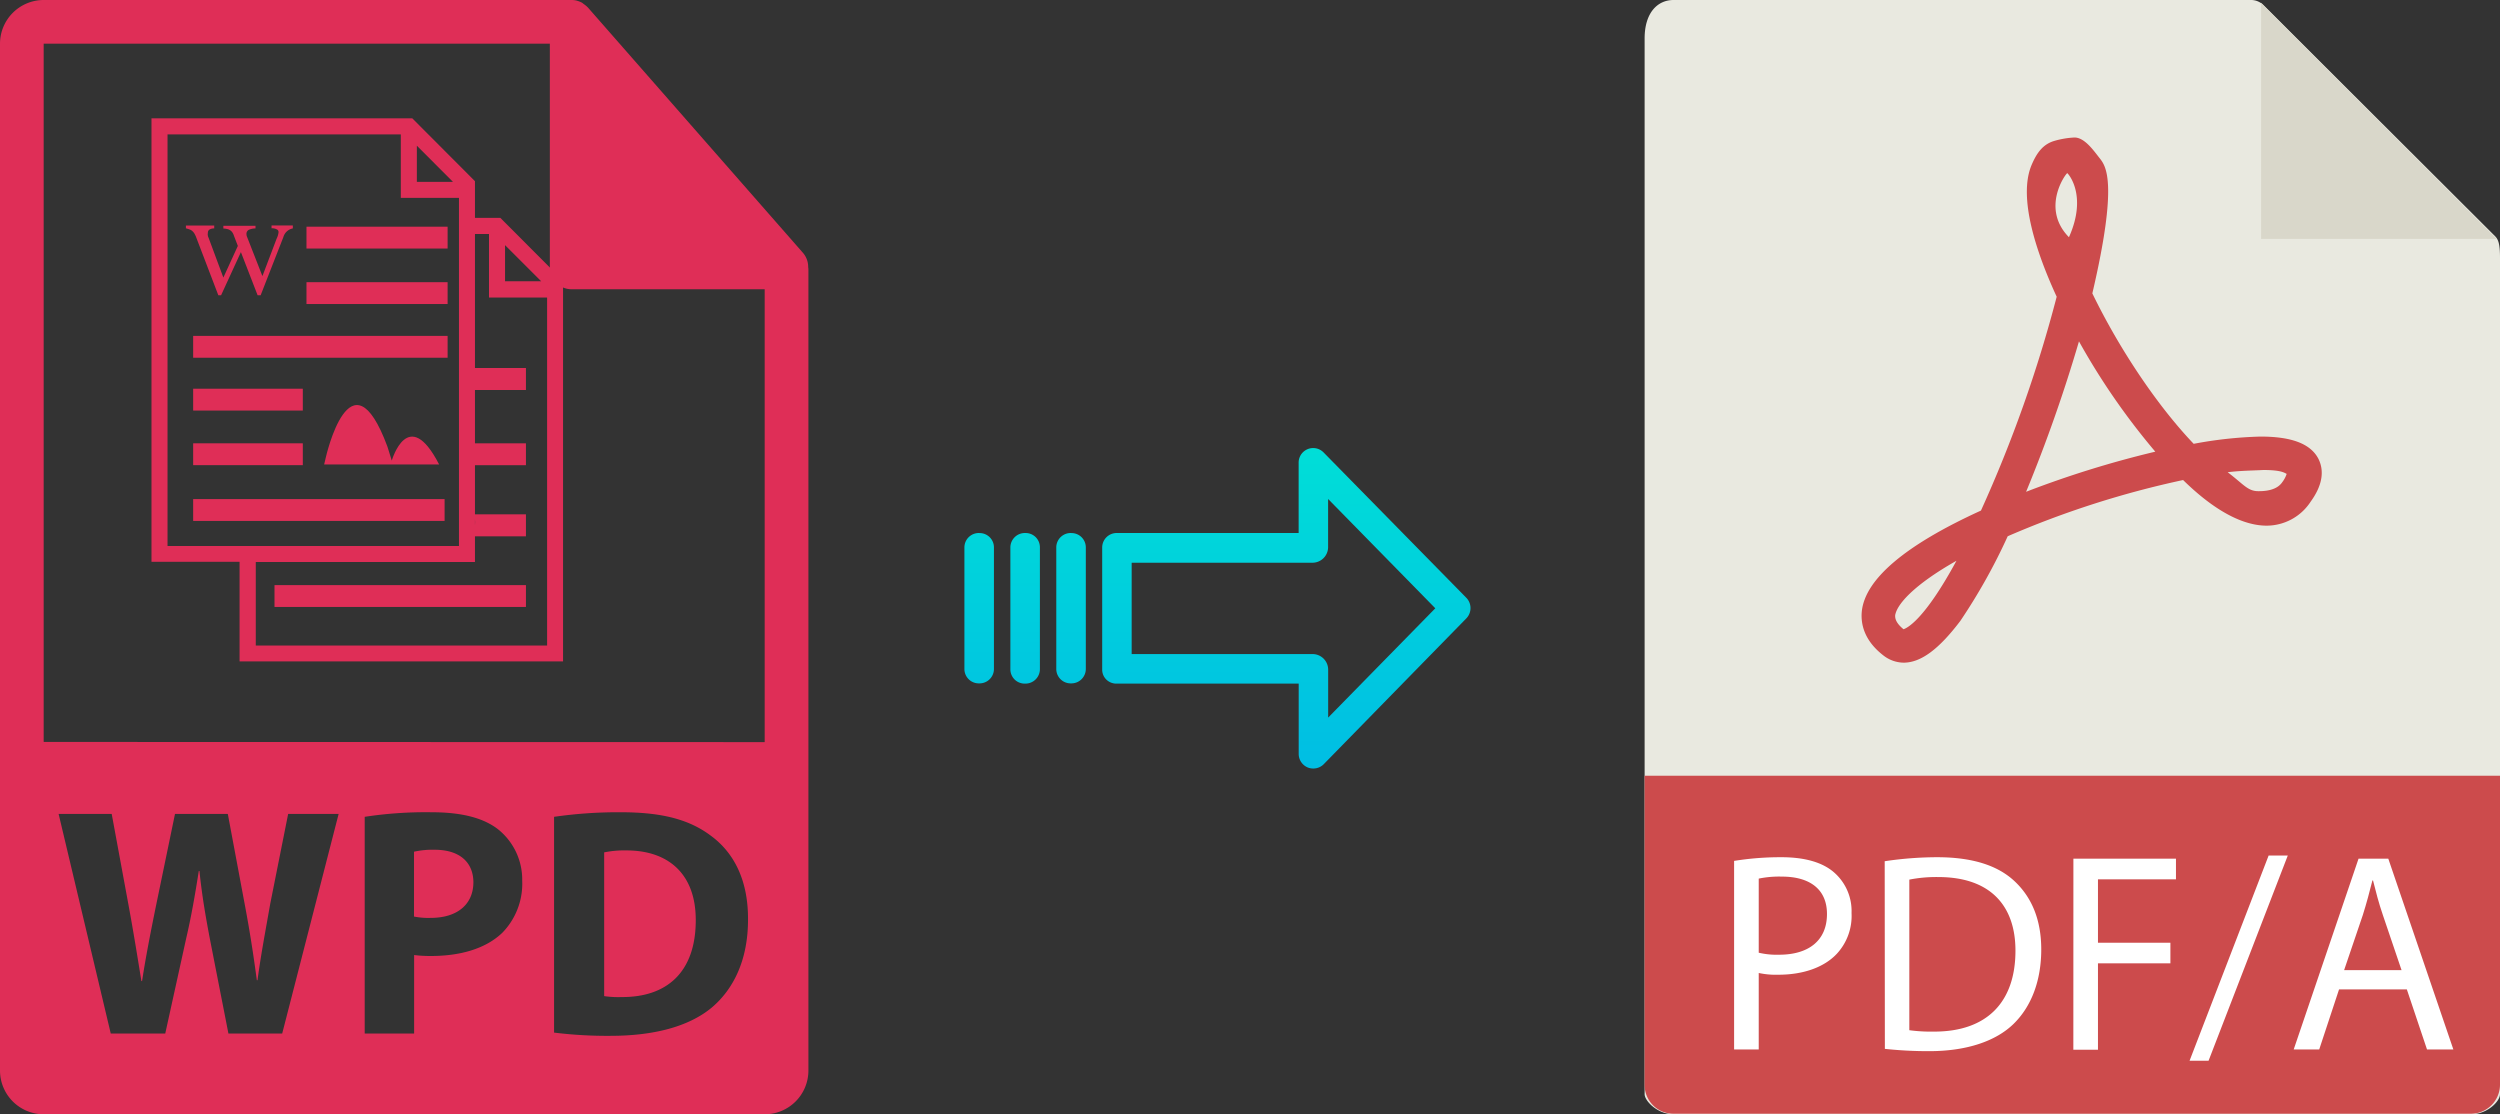 <svg xmlns="http://www.w3.org/2000/svg" xmlns:xlink="http://www.w3.org/1999/xlink" viewBox="0 0 448.72 200"><rect x="0" y="0" width="448.72" height="200" fill="#333333" stroke="none"/><defs><style>.cls-1{fill:#e9e9e0;}.cls-2{fill:#d9d7ca;}.cls-3{fill:#cc4b4c;}.cls-4{fill:#fff;}.cls-5{fill:url(#linear-gradient);}.cls-6{fill:url(#linear-gradient-2);}.cls-7{fill:url(#linear-gradient-3);}.cls-8{fill:url(#linear-gradient-4);}.cls-9{fill:#df2e57;}.cls-10{isolation:isolate;}</style><linearGradient id="linear-gradient" x1="230.88" y1="135.64" x2="230.88" y2="16.44" gradientTransform="matrix(1, 0, 0, -1, 0, 185.99)" gradientUnits="userSpaceOnUse"><stop offset="0" stop-color="#00efd1"/><stop offset="1" stop-color="#00acea"/></linearGradient><linearGradient id="linear-gradient-2" x1="192.23" y1="135.64" x2="192.23" y2="16.44" xlink:href="#linear-gradient"/><linearGradient id="linear-gradient-3" x1="183.98" y1="135.64" x2="183.98" y2="16.44" xlink:href="#linear-gradient"/><linearGradient id="linear-gradient-4" x1="175.74" y1="135.64" x2="175.74" y2="16.44" xlink:href="#linear-gradient"/></defs><title>wpd to pdfa</title><g id="Layer_2" data-name="Layer 2"><g id="PDFA"><g id="Layer_2-2" data-name="Layer 2"><g id="Capa_1" data-name="Capa 1"><path class="cls-1" d="M404,0H300.39c-2.9,0-5.2,2.3-5.2,6.9V196.4c0,1.2,2.3,3.6,5.2,3.6H443.52c2.9,0,5.2-2.3,5.2-3.6V46.28c0-2.5-.3-3.3-.9-3.9L406.24.9A3.14,3.14,0,0,0,404,0Z"/><polygon class="cls-2" points="405.84 0.5 405.84 42.88 448.12 42.88 405.84 0.5"/><path class="cls-3" d="M341.67,118.94h0a6,6,0,0,1-3.5-1.2c-3.7-2.8-4.2-5.9-4-8,.6-5.8,7.8-11.9,21.39-18.1a237.17,237.17,0,0,0,13.59-38.38c-3.59-7.79-7-17.79-4.49-23.68.9-2.1,2-3.7,4.1-4.3a15.58,15.58,0,0,1,3.59-.6c1.8,0,3.4,2.3,4.5,3.7s3.4,4.19-1.3,24.28c4.8,9.9,11.6,20.09,18.19,27a74.41,74.41,0,0,1,12-1.3c5.59,0,9,1.3,10.39,4,1.1,2.2.7,4.8-1.4,7.69a9.44,9.44,0,0,1-7.89,4.3c-4.3,0-9.4-2.7-15-8.19a167.34,167.34,0,0,0-31.48,10.09,104.58,104.58,0,0,1-8.5,15.19C348,116.54,344.77,118.94,341.67,118.94Zm9.49-18.29c-7.59,4.3-10.69,7.8-11,9.79,0,.3-.1,1.2,1.5,2.5C342.27,112.74,345.37,111.34,351.16,100.65Zm48.68-15.89c2.9,2.2,3.6,3.4,5.5,3.4.8,0,3.2,0,4.29-1.6a5.17,5.17,0,0,0,.8-1.5c-.4-.2-1-.7-4.19-.7C404.54,84.46,402.24,84.46,399.84,84.76ZM373.15,61.27a269,269,0,0,1-9.49,27,180.83,180.83,0,0,1,23.19-7.2A123.51,123.51,0,0,1,373.15,61.27Zm-2.1-30.19c-.3.1-4.79,6.3.3,11.5C374.75,35,371.15,31.08,371.05,31.08Z"/><path class="cls-3" d="M443.52,199.9H300.39a5.16,5.16,0,0,1-5.2-5.12V139.23H448.72V194.7A5.23,5.23,0,0,1,443.52,199.9Z"/><path class="cls-4" d="M311.25,154.52a52.53,52.53,0,0,1,8.49-.66c4.37,0,7.57,1,9.59,2.85a9.19,9.19,0,0,1,3,7.17,10,10,0,0,1-2.64,7.31c-2.33,2.49-6.14,3.76-10.46,3.76a14.7,14.7,0,0,1-3.56-.31v13.73h-4.42ZM315.67,171a14.09,14.09,0,0,0,3.66.36c5.34,0,8.59-2.58,8.59-7.31,0-4.52-3.2-6.71-8.08-6.71a18.23,18.23,0,0,0-4.17.36Z"/><path class="cls-4" d="M338.28,154.58a64.25,64.25,0,0,1,9.4-.72c6.35,0,10.87,1.48,13.87,4.27s4.83,6.76,4.83,12.29-1.73,10.17-4.93,13.32-8.49,4.93-15.14,4.93a73.78,73.78,0,0,1-8-.41Zm4.42,30.33a29.13,29.13,0,0,0,4.48.25c9.44,0,14.57-5.28,14.57-14.53,0-8.08-4.52-13.21-13.86-13.21a25.06,25.06,0,0,0-5.19.46Z"/><path class="cls-4" d="M372.15,154.12h18.41v3.71h-14v11.38h13v3.7h-13v15.51h-4.42Z"/><path class="cls-4" d="M393,190.39l14.19-36.83h3.44l-14.22,36.83Z"/><path class="cls-4" d="M419.83,177.59l-3.56,10.78h-4.58l11.64-34.25h5.34l11.68,34.25h-4.73L432,177.59Zm11.22-3.46-3.34-9.85c-.77-2.23-1.28-4.27-1.78-6.25h-.11c-.5,2-1.06,4.12-1.72,6.2l-3.36,9.9Z"/></g></g></g><g id="Layer_3" data-name="Layer 3"><path class="cls-5" d="M237.58,81.22a2.61,2.61,0,0,0-4.49,1.85v12.6H200.48a2.6,2.6,0,0,0-2.65,2.54v22a2.46,2.46,0,0,0,.77,1.79,2.57,2.57,0,0,0,1.88.7h32.62v12.59a2.64,2.64,0,0,0,1.62,2.46,2.57,2.57,0,0,0,1,.19,2.64,2.64,0,0,0,1.89-.79L263.18,111a2.65,2.65,0,0,0,0-3.71Zm.81,47.58v-8.62a2.8,2.8,0,0,0-2.7-2.78H203.12V101h32.56a2.81,2.81,0,0,0,2.7-2.78V89.56l19.24,19.62Z"/><path class="cls-6" d="M192.24,95.67h0a2.59,2.59,0,0,0-2.65,2.54v0l0,21.89a2.58,2.58,0,0,0,2.59,2.56h.06a2.59,2.59,0,0,0,2.65-2.54v0l0-21.89a2.57,2.57,0,0,0-2.59-2.55Z"/><path class="cls-7" d="M184,95.67h0a2.6,2.6,0,0,0-2.65,2.54v21.93a2.56,2.56,0,0,0,2.58,2.56H184a2.6,2.6,0,0,0,2.65-2.54V98.22a2.56,2.56,0,0,0-2.58-2.55Z"/><path class="cls-8" d="M175.75,95.67h0a2.59,2.59,0,0,0-2.65,2.54v0l0,21.89a2.58,2.58,0,0,0,2.59,2.56h.06a2.59,2.59,0,0,0,2.65-2.54v0l0-21.89a2.57,2.57,0,0,0-2.59-2.55Z"/><path class="cls-9" d="M112.44,152.64a18.3,18.3,0,0,0-4,.35v25.8a16.93,16.93,0,0,0,3.1.17c8.07.06,13.34-4.38,13.34-13.8C124.9,157,120.1,152.64,112.44,152.64Z"/><path class="cls-9" d="M145.06,47.93a3.85,3.85,0,0,0-.93-2.54l-38.57-44s0,0,0,0a4.35,4.35,0,0,0-.77-.65L104.5.51a4,4,0,0,0-.77-.33l-.22-.07a3.8,3.8,0,0,0-.89-.11H7.84A7.85,7.85,0,0,0,0,7.84V192.16A7.85,7.85,0,0,0,7.84,200H137.25a7.85,7.85,0,0,0,7.85-7.84V48.37C145.1,48.22,145.07,48.07,145.06,47.93ZM50.65,185.51H41l-3.33-17c-.76-4-1.4-7.66-1.87-12.17h-.12c-.7,4.45-1.35,8.19-2.28,12.17l-3.74,17H19.88l-9.36-39.42h9.53l3,16.26c.87,4.68,1.69,9.77,2.33,13.74h.12c.65-4.27,1.58-9,2.57-13.85l3.34-16.15h9.48L44,162.71c.87,4.61,1.51,8.83,2.1,13.22h.12c.58-4.39,1.46-9,2.28-13.69l3.22-16.15h9.06Zm39.49-18.07c-3,2.86-7.55,4.15-12.81,4.15a23.74,23.74,0,0,1-3-.17v14.09H65.46v-38.9a72.5,72.5,0,0,1,12-.82c5.51,0,9.43,1.05,12.06,3.16a11.55,11.55,0,0,1,4.21,9.12A12.62,12.62,0,0,1,90.14,167.44Zm37.62,13.4c-4.15,3.45-10.47,5.08-18.19,5.08a77.84,77.84,0,0,1-10.12-.58V146.61a80.5,80.5,0,0,1,12-.82c7.49,0,12.34,1.35,16.15,4.22,4.09,3,6.66,7.89,6.66,14.85C134.31,172.41,131.56,177.62,127.76,180.84ZM7.84,133.17V7.84H98.69V48a3.92,3.92,0,0,0,3.93,3.92h34.63v81.28Z"/><path class="cls-9" d="M78,152.52a15.48,15.48,0,0,0-3.69.35v11.64a13.24,13.24,0,0,0,3,.24c4.74,0,7.66-2.4,7.66-6.43C84.93,154.69,82.42,152.52,78,152.52Z"/><path class="cls-9" d="M89.81,39.11H85.25V32.52L74,21.24H27.19v79.6H43v17.87h58.06V50.39ZM90.65,44l6.48,6.48H90.65Zm-5.4,49.25a5.79,5.79,0,0,1,0,1ZM74.82,26.15l6.48,6.49H74.82ZM30.07,98V24.12H71.94V35.51H82.38V98Zm68.14,17.87H45.91v-15H85.25v-4.6H94.4V92.32H85.25V83.5H94.4V79.57H85.25V70H94.4V66.05H85.25V42h2.52v11.4H98.2v62.44Z"/><rect class="cls-9" x="55.01" y="40.69" width="25.33" height="3.92"/><rect class="cls-9" x="55.01" y="50.65" width="25.33" height="3.92"/><rect class="cls-9" x="34.67" y="60.29" width="45.67" height="3.92"/><rect class="cls-9" x="34.67" y="69.77" width="19.68" height="3.92"/><rect class="cls-9" x="34.67" y="79.57" width="19.68" height="3.92"/><rect class="cls-9" x="34.67" y="89.58" width="45.13" height="3.92"/><rect class="cls-9" x="49.27" y="105.02" width="45.13" height="3.92"/><path class="cls-9" d="M70.32,82.67l-.79-2.53c-6.62-17.83-11.06,2-11.06,2l-.29,1.23H78.82C73.26,72.54,70.32,82.67,70.32,82.67Z"/><g class="cls-10"><path class="cls-9" d="M33.37,40.48h5.08V41a1.53,1.53,0,0,0-.92.25.73.73,0,0,0-.22.58,1,1,0,0,0,0,.45c0,.16.11.34.18.54l2.6,7,2.6-5.68-.69-1.8a2.51,2.51,0,0,0-.26-.57,1.35,1.35,0,0,0-.36-.39,1.48,1.48,0,0,0-.52-.25,3.31,3.31,0,0,0-.77-.11v-.49h5.77V41a3,3,0,0,0-1.22.26.79.79,0,0,0-.4.77,1.24,1.24,0,0,0,.12.53l2.74,7,2.55-6.72A3.4,3.4,0,0,0,50,41.64a.54.54,0,0,0-.26-.44,1.93,1.93,0,0,0-1-.23v-.5h3.82V41a2.17,2.17,0,0,0-1.7,1.56L46.78,53h-.54l-3-7.75L39.68,53h-.49l-3.9-10.2a4.84,4.84,0,0,0-.35-.8,2.1,2.1,0,0,0-.4-.51,1.48,1.48,0,0,0-.5-.3c-.19-.07-.41-.14-.67-.21v-.49Z"/></g></g></g></svg>